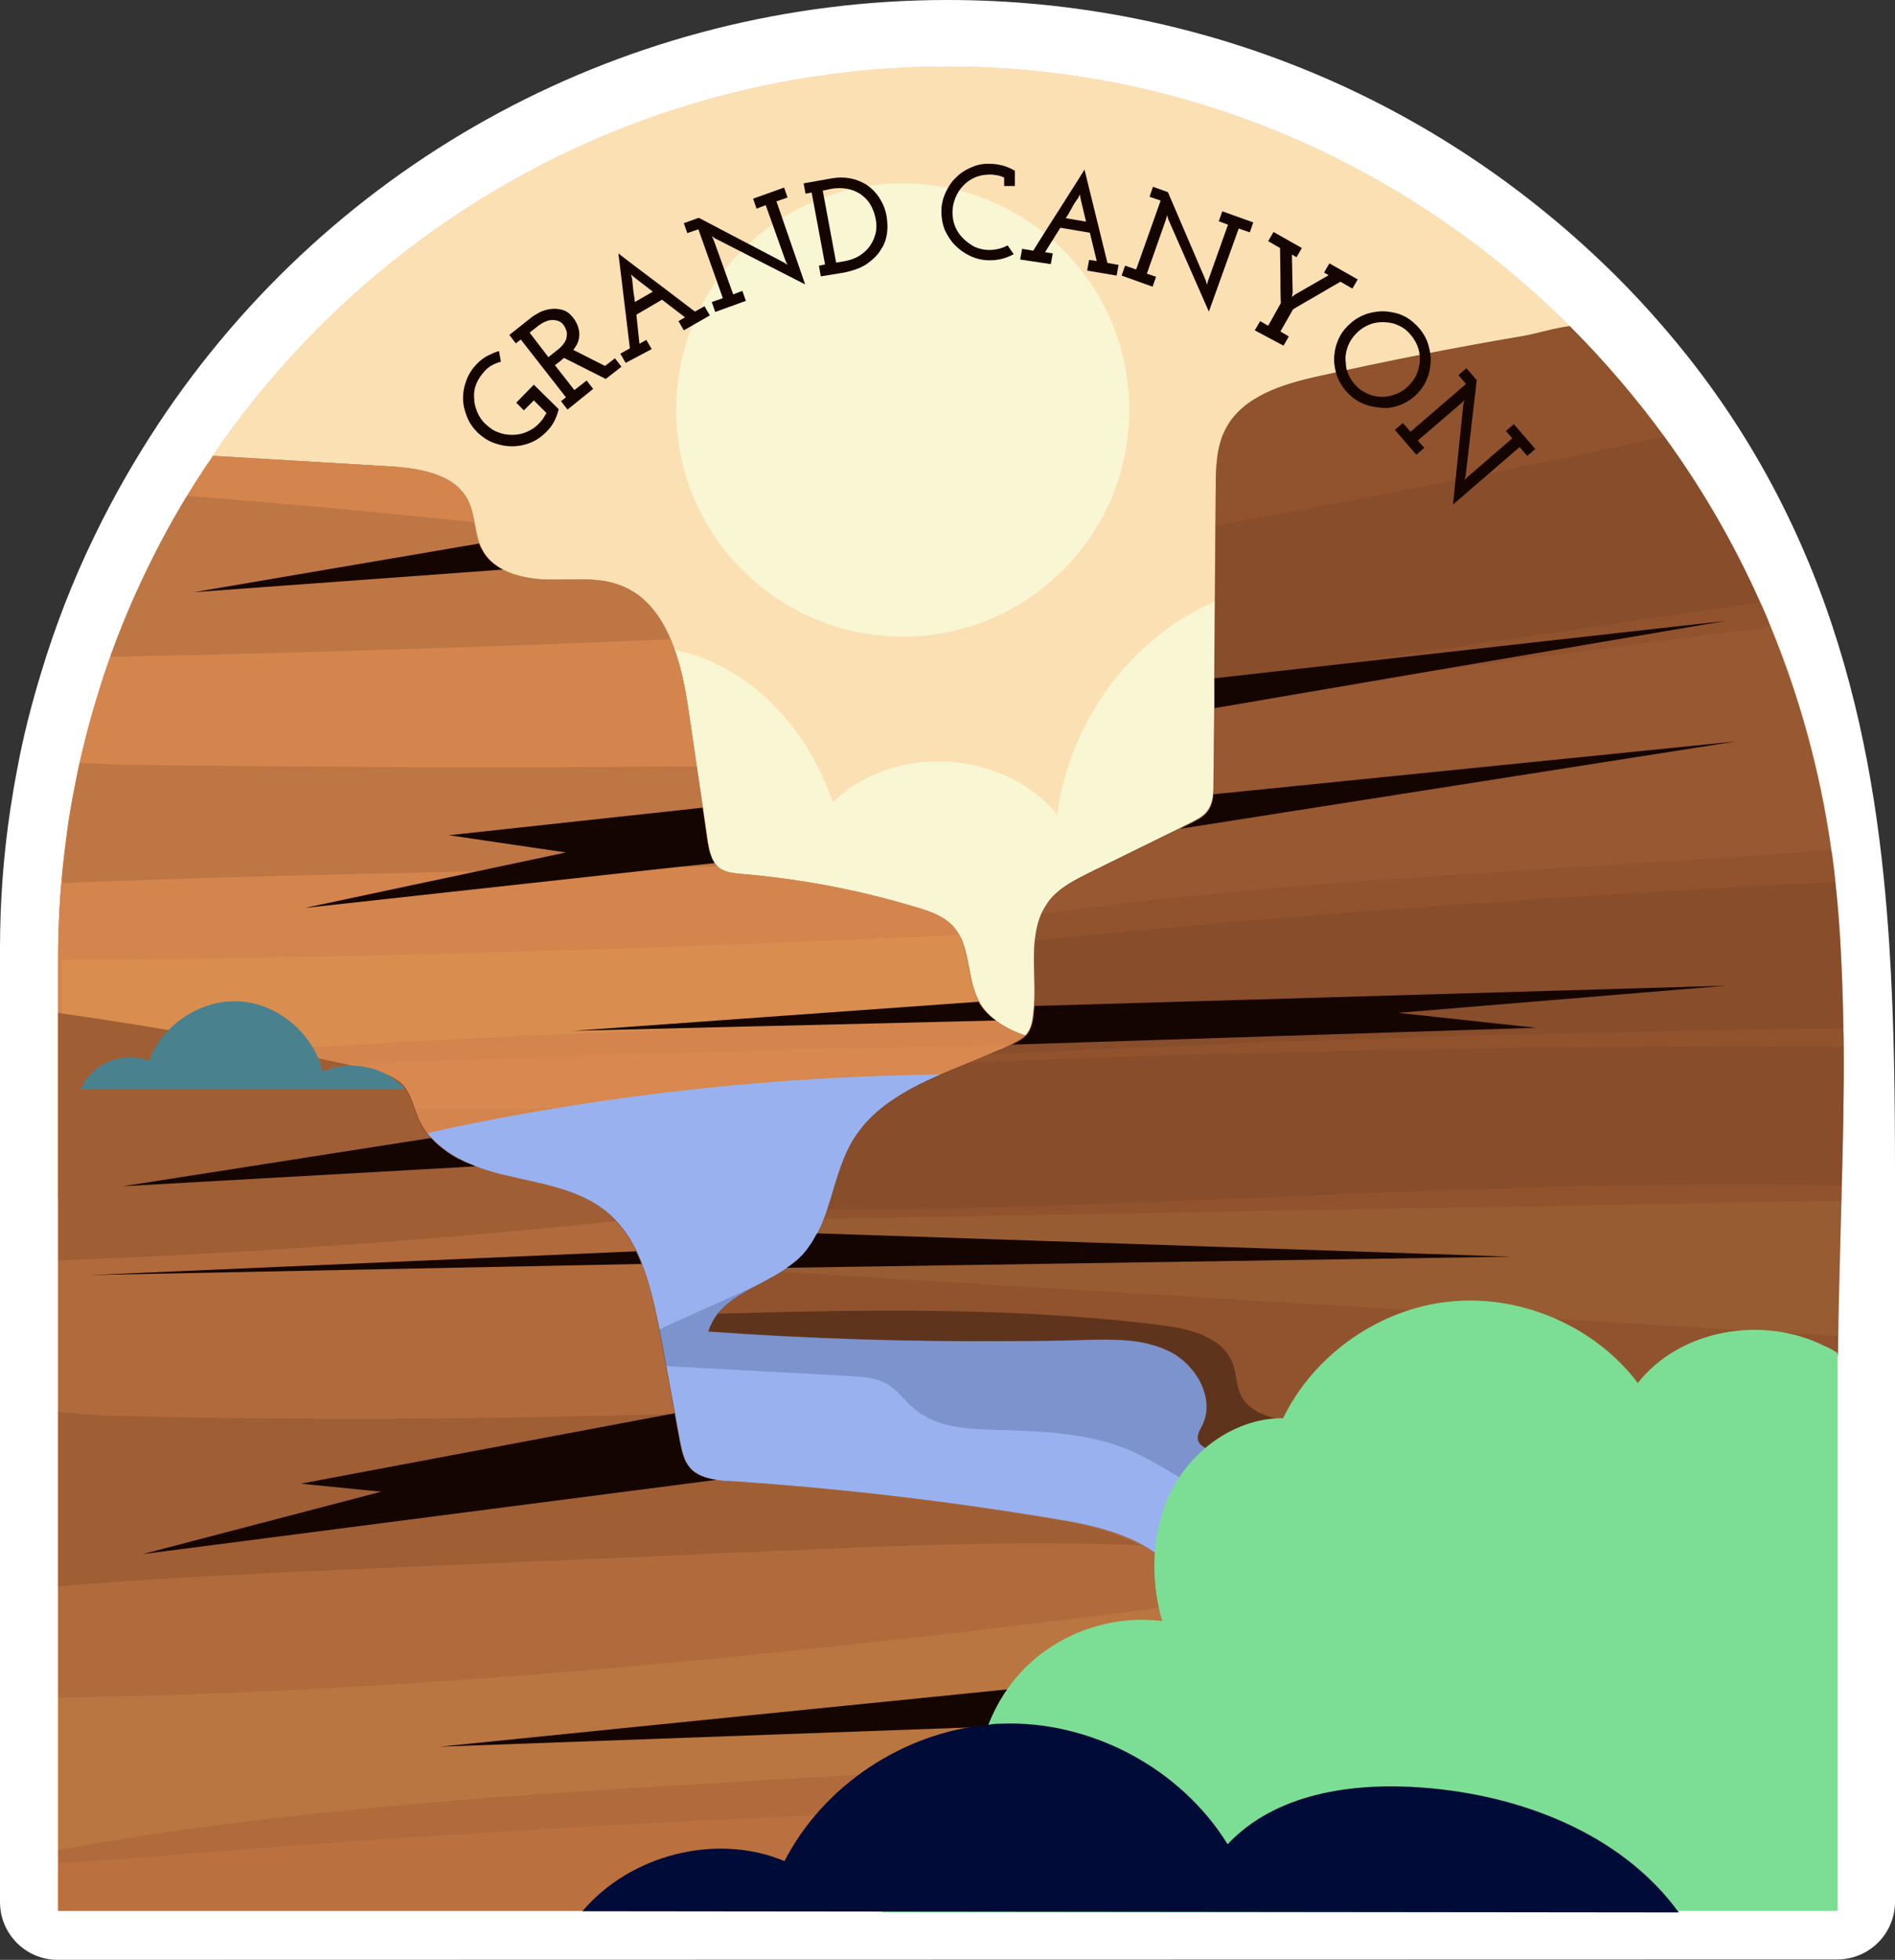 <?xml version="1.0" encoding="UTF-8"?>
<!DOCTYPE svg PUBLIC '-//W3C//DTD SVG 1.0//EN'
          'http://www.w3.org/TR/2001/REC-SVG-20010904/DTD/svg10.dtd'>
<svg height="512.0" preserveAspectRatio="xMidYMid meet" version="1.0" viewBox="8.4 0.0 495.2 512.0" width="495.2" xmlns="http://www.w3.org/2000/svg" xmlns:xlink="http://www.w3.org/1999/xlink" zoomAndPan="magnify"
><rect x="8.4" y="0.0" width="495.2" height="512.0" fill="#333333" stroke="none"/><g
  ><g id="change1_1"
    ><path d="M23.5,512c-8.4,0-15.1-6.8-15.1-15.1V247.7c0-12.1,0.9-24.3,2.7-36.3c0.5-3.3,1.1-6.9,1.9-11 c1.5-8.1,3.6-16.3,6.1-24.5c3.7-12.3,8.4-24.4,14.1-36.1c4.8-9.9,10.4-19.7,16.6-29.1C95.7,41.4,172.9,0,256,0 c66.1,0,128.3,25.8,175.1,72.5c3.9,3.9,7.9,8.2,11.6,12.5c46.8,53.8,56.3,114.7,59.4,161.7c1.3,20.2,1.5,40.4,1.5,59.2v190.9 c0,8.4-6.8,15.1-15.1,15.1L23.5,512L23.5,512z" fill="#fff"
    /></g
    ><g
    ><g
      ><g id="change2_2"
        ><path d="M488.6,353.5c0,2.3-35.2,116.6-35.2,118.8l-295.2,26.8H23.6V250c0-11.6,0.9-23,2.5-34.1 c0.5-3.5,1.1-6.9,1.8-10.4c1.5-7.8,3.4-15.5,5.7-23c3.5-11.7,8-23,13.2-33.8c4.6-9.5,9.8-18.6,15.6-27.3 c0.6-0.8,1.1-1.6,1.7-2.5c0.5-0.7,1-1.5,1.5-2.2c42-60,111.7-99.3,190.5-99.3c63.1,0,120.5,26,162.6,67.9 c36.5,36.3,61.4,84.6,68.5,138.4c1.1,8.6,1.9,17.4,2.3,26.2C491.4,284.1,488.9,319.6,488.6,353.5z" fill="#ffa560"
        /></g
        ><g id="change3_3" opacity=".73"
        ><path d="M488.6,353.5c0,2.3,0,4.6,0,6.9v138.8h-465V250c0-11.6,0.9-23,2.5-34.1c0.5-3.5,1.1-6.9,1.8-10.4 c1.5-7.8,3.4-15.5,5.7-23c3.5-11.7,8-23,13.2-33.8c4.6-9.5,9.8-18.6,15.6-27.3c0.6-0.8,1.1-1.6,1.7-2.5c0.5-0.7,1-1.5,1.5-2.2 c42-60,111.7-99.3,190.5-99.3c63.1,0,120.5,26,162.6,67.9c36.5,36.3,61.4,84.6,68.5,138.4c1.1,8.6,1.9,17.4,2.3,26.2 C491.4,284.1,488.9,319.6,488.6,353.5z" fill="#f9f6d3"
        /></g
        ><g id="change3_2"
        ><path d="M65.2,287.1h402.5c1.8,0,4.1-2.2,5.8-2.7c3.9-26.1,3.6-53.5-6.4-77.9c-10-24.4-30.8-45.4-56.7-50.5 c-14.6-2.9-32.5,1.1-38.5,14.7c-3.9-9.8-14.2-16.2-24.7-17.2c-10.5-1-21,2.6-30,8.2c-17.7,11.1-29.9,30.5-32.5,51.2 c-13.9-17.2-43-18.8-58.7-3.3c-5.7-17.2-18.7-32.6-35.9-38.4c-17.2-5.8-38.4-0.3-48.4,14.8c-11.3-13.9-28.6-22.7-46.4-23.7 c-17.9-1-36,5.8-48.8,18.4c3.3,20.4,5.1,39.8,4.2,60.5c-0.6,14.9-2.3,30.1,1.3,44.6" fill="#f9f6d3"
        /></g
      ></g
      ><g id="change3_1"
      ><circle cx="244.3" cy="107.1" fill="#f9f6d3" r="59.2"
      /></g
      ><g
      ><g
        ><g
          ><g
            ><g id="change4_1"
              ><path d="M377.7,292.2c-12.4,0.5-24.8,1.1-37.2,1.7c-4.5,0.2-9,0.4-13.4,0.6c-8.4,0.4-16.9,0.8-25.3,1.2 c-8.4,0.4-16.9,0.8-25.3,1.3c-41.3,2.1-82.6,4.4-123.8,7c-14.9,0.9-29.9,1.9-44.8,2.9h-0.4c-7.4,0.5-14.9,1-22.3,1.6 c-7.5,0.5-15,1.1-22.5,1.6c-7.5,0.5-15,1.1-22.4,1.7c-5.5,0.4-11.1,0.8-16.7,1.3v-63c0-7.6,0.4-15.1,1.1-22.4 c0.4-3.9,0.9-7.8,1.4-11.6c0.5-3.5,1.1-6.9,1.8-10.4c0.4-2.1,0.8-4.2,1.3-6.3c1.3-5.6,2.7-11.2,4.4-16.7 c1.1-3.7,2.3-7.4,3.6-11c2.8-7.8,6-15.4,9.6-22.8c3.2-6.6,6.7-13.1,10.5-19.3c1.6-2.7,3.3-5.3,5.1-8c0.6-0.8,1.1-1.6,1.7-2.5 c15.2,0.9,30.5,1.8,45.7,2.7c7.9,0.5,17.3,1.8,20.9,8.9c0.9,1.8,1.3,3.7,1.7,5.7s0.7,4,1.4,5.8c0.2,0.5,0.4,1,0.7,1.5 c1.2,2.3,3.2,4,5.5,5.2c3.4,1.7,7.5,2.4,11.3,2.5c6.5,0.2,13.2-0.8,19.2,1.5c6.4,2.4,10.5,7.8,13.2,14.2 c2.5,5.9,3.8,12.6,4.7,18.9c0.7,4.8,1.4,9.6,2.1,14.3c0.5,3.6,1.1,7.2,1.6,10.8c0.4,3,0.9,6,1.3,9c0.1,0.5,0.2,1,0.3,1.5 c0.1,0.5,0.2,1,0.4,1.5c0.1,0.2,0.1,0.4,0.2,0.6c0.2,0.5,0.3,0.9,0.6,1.3c0.1,0.2,0.2,0.3,0.3,0.5c0,0.1,0.1,0.1,0.1,0.1 c0,0,0,0.1,0.1,0.1c0.2,0.3,0.4,0.6,0.7,0.8c0,0.1,0.1,0.1,0.1,0.1c1.6,1.3,3.8,1.5,5.9,1.7c15.5,1.3,30.8,4.2,45.7,8.7 c3.5,1,7.2,2.3,9.7,5c0.7,0.8,1.2,1.6,1.7,2.4c2.7,5.1,2.2,11.9,5,17.1c0.1,0.1,0.2,0.3,0.2,0.4c0.6,1,1.3,2,2.1,2.8 c0.6,0.6,1.2,1.2,1.9,1.7h0c0.2,0.1,0.3,0.2,0.4,0.3h0c4.4,3.3,10.2,4.8,15.7,6h0.1c0.1,0,0.3,0,0.4,0.1 c26.6,5.6,53.2,11.1,79.8,16.7C369,290.3,373.4,291.3,377.7,292.2z" fill="#753e22"
              /></g
              ><g id="change2_1"
              ><path d="M377.7,292.2c-12.4,0.5-24.8,1.1-37.2,1.7c-4.5,0.2-9,0.4-13.4,0.6c-8.4,0.4-16.9,0.8-25.3,1.2 c-8.4,0.4-16.9,0.8-25.3,1.3c-41.3,2.1-82.6,4.4-123.8,7c-14.9,0.9-29.9,1.9-44.8,2.9h-0.4c-7.4,0.5-14.9,1-22.3,1.6 c-7.5,0.5-15,1.1-22.5,1.6c-7.5,0.6-15,1.1-22.4,1.7c-5.5,0.4-11.1,0.8-16.7,1.3v-63c0-7.6,0.4-15.1,1.1-22.4 c0.4-3.9,0.9-7.8,1.4-11.6c0.5-3.5,1.1-6.9,1.8-10.4c0.4-2.1,0.8-4.2,1.3-6.3c1.3-5.6,2.7-11.2,4.4-16.7 c1.1-3.7,2.3-7.4,3.6-11c2.8-7.8,6-15.4,9.6-22.8c3.2-6.6,6.7-13.1,10.5-19.3c1.6-2.7,3.3-5.3,5.1-8c0.6-0.8,1.1-1.6,1.7-2.5 c15.2,0.9,30.5,1.8,45.7,2.7c7.9,0.5,17.3,1.8,20.9,8.9c0.9,1.8,1.3,3.7,1.7,5.7s0.7,4,1.4,5.8c0.2,0.5,0.4,1,0.7,1.5 c1.2,2.3,3.2,4,5.5,5.2c3.4,1.7,7.5,2.4,11.3,2.5c6.5,0.2,13.2-0.8,19.2,1.5c6.4,2.4,10.5,7.8,13.2,14.2 c2.5,5.9,3.8,12.6,4.7,18.9c0.7,4.8,1.4,9.6,2.1,14.3c0.5,3.6,1.1,7.2,1.6,10.8c0.4,3,0.9,6,1.3,9c0.1,0.5,0.2,1,0.3,1.5 c0.1,0.5,0.2,1,0.4,1.5c0.1,0.2,0.1,0.4,0.2,0.6c0.2,0.5,0.3,0.9,0.6,1.3c0.1,0.2,0.2,0.3,0.3,0.5c0,0.1,0.1,0.1,0.1,0.1 c0,0,0,0.1,0.1,0.1c0.2,0.3,0.4,0.6,0.7,0.8c0,0.1,0.1,0.1,0.1,0.1c1.6,1.3,3.8,1.5,5.9,1.7c15.5,1.3,30.8,4.2,45.7,8.7 c3.5,1,7.2,2.3,9.7,5c0.7,0.8,1.2,1.6,1.7,2.4c2.7,5.1,2.2,11.9,5,17.1c0.1,0.1,0.2,0.3,0.2,0.4c0.6,1,1.3,2,2.1,2.8 c0.6,0.6,1.2,1.2,1.9,1.7h0c0.2,0.1,0.3,0.2,0.4,0.3h0c4.4,3.3,10.2,4.8,15.7,6h0.1c0.1,0,0.3,0,0.4,0.1 c26.6,5.6,53.2,11.1,79.8,16.7C369,290.3,373.4,291.3,377.7,292.2z" fill="#ffa560" opacity=".69"
              /></g
            ></g
            ><g id="change5_15"
            ><path d="M183.5,167c-48.7,2.1-97.5,3.6-146.4,4.6c2.8-7.8,6-15.4,9.6-22.8c3.2-6.6,6.7-13.1,10.5-19.3 c25.1,2,50.1,4.3,75,6.9c0.4,2,0.7,4,1.4,5.8c0.2,0.5,0.4,1,0.7,1.5c1.2,2.3,3.2,4,5.5,5.2c3.4,1.7,7.5,2.4,11.3,2.5 c6.5,0.2,13.2-0.8,19.2,1.5C176.8,155.2,180.8,160.6,183.5,167z" fill="#150500" opacity=".11"
            /></g
            ><g id="change5_16"
            ><path d="M195.8,226.3c-3.5,0.1-6.9,0.1-10.3,0.2c-11.8,0.2-23.6,0.5-35.3,0.7c-5.6,0.1-11.2,0.2-16.8,0.4 c-36.2,0.8-72.5,1.6-108.6,3.1v-3.1c0.4-3.9,0.9-7.8,1.4-11.6c0.5-3.5,1.1-6.9,1.8-10.4c0.4-2.1,0.8-4.2,1.3-6.3 c4.9,0.2,9.5,0.5,13.7,0.5c24,0.3,48.1,0.5,72.2,0.6c25.1,0.1,50.2,0,75.3-0.2c0.5,3.6,1.1,7.2,1.6,10.8c0.4,3,0.9,6,1.3,9 c0.1,0.5,0.2,1,0.3,1.5c0.1,0.5,0.2,1,0.4,1.5c0.1,0.2,0.1,0.4,0.2,0.6c0.2,0.5,0.3,0.9,0.6,1.3c0.1,0.2,0.2,0.3,0.3,0.5 c0,0.1,0.1,0.1,0.1,0.1c0,0,0,0.1,0.1,0.1C195.3,225.8,195.5,226.1,195.8,226.3z" fill="#150500" opacity=".11"
            /></g
            ><g id="change6_3"
            ><path d="M268.2,266.3c-20.4,0.6-40.8,1.2-61.2,1.9l-0.6,0c-61,2.1-121.8,4.9-181.8,10.2v-27.6 c4.7-0.1,9.6-0.1,14.3-0.1c73.5-0.7,146.8-3.1,219.9-6.4c2.7,5.1,2.2,11.9,5,17.1c0.1,0.1,0.2,0.3,0.2,0.4c0.6,1,1.3,2,2.1,2.8 C266.9,265.2,267.5,265.8,268.2,266.3z" fill="#ffdb6a" opacity=".11"
            /></g
            ><g id="change2_7"
            ><path d="M364.7,289.4h-340v-8.6c10-0.5,19.1-0.6,25.1-0.9c78.1-3.2,156.3-5.6,234.6-7.4h0.1c0.1,0,0.3,0,0.4,0.1 C311.5,278.3,338.1,283.8,364.7,289.4z" fill="#ffa560" opacity=".11"
            /></g
          ></g
          ><g id="change5_10"
          ><path d="M139.8,148.8l-80.7,5.9l74.5-12.7c0.2,0.5,0.4,1,0.7,1.5C135.5,145.9,137.5,147.6,139.8,148.8z" fill="#150500"
          /></g
          ><g id="change5_11"
          ><path d="M195,225.5l-9.6,1l-97.4,10.7l45.2-9.6l23.1-4.9l-30.6-4.5L192,211c0.4,3,0.9,6,1.3,9 c0.1,0.5,0.2,1,0.3,1.5c0.1,0.5,0.2,1,0.4,1.5c0.1,0.2,0.1,0.4,0.2,0.6c0.2,0.5,0.3,0.9,0.6,1.3c0.1,0.2,0.2,0.3,0.3,0.5 C195,225.4,195,225.5,195,225.5z" fill="#150500"
          /></g
          ><g id="change5_12"
          ><path d="M268.6,266.6l-61.6,1.5l-0.6,0l-48.2,1.2l105.9-7.6c0.6,1,1.3,2,2.1,2.8c0.6,0.6,1.2,1.2,1.9,1.7h0 C268.4,266.4,268.5,266.5,268.6,266.6z" fill="#150500"
          /></g
        ></g
        ><g id="change7_1"
        ><path d="M329.3,481.7l-272.8-7.7L37.2,349.3c11-16.8,9.8-30.7,23.6-45.4l33.9,0.1c12-5.1,24.8-8,37.6-10.6 c44.2-8.8,89.4-13.1,134.5-12.7c41,50.8,87.6,100.6,141.5,137.8L329.3,481.7z" fill="#99b2ef"
        /></g
        ><g id="change8_1"
        ><path d="M220.6,329.3c-12.6,5.7-25.2,11.3-37.8,17c-2.9,1.3-6.4,3.6-5.7,6.8c0.7,3,4.5,3.8,7.5,3.9 c15.4,0.8,30.8,1.7,46.2,2.5c3.2,0.2,6.5,0.4,9.3,2c2.9,1.6,4.8,4.6,7.4,6.7c5.5,4.6,13.1,5.1,20.2,5.3c11.9,0.4,24,0.6,35,5 c6.5,2.6,12.3,6.7,18.4,10c22.1,11.9,48.2,14.3,73.3,13.4c18.3-0.6,37.7-3.3,51.6-15.1c17-14.4,21-42.1,8.2-60.4 c-7.8-11.2-20.6-18.2-33.8-21.5c-13.2-3.4-27-3.4-40.7-3.1c-22,0.5-44,1.8-65.9,4c-26.5,2.7-53.5,6.8-77.2,18.9" fill="#000b38" opacity=".18"
        /></g
        ><g
        ><g
          ><g id="change4_2"
            ><path d="M463.6,480.9l-303,18.3h-137V264.7c27.1,3.8,54.1,8.7,80.8,14.6c3.4,0.8,7.1,1.7,9.5,4.4 c2,2.4,2.6,5.7,3.9,8.6c0.8,1.8,1.9,3.5,3.3,4.9c0,0,0,0.1,0.1,0.1c2.1,2.3,4.8,4.2,7.6,5.6c3.6,1.9,7.7,3.2,11.6,4.1 c9.1,2.2,18.8,3.5,26.1,9.2c4.5,3.6,7.7,8.6,9.7,14c2.3,5.9,3.6,12.3,4.8,18.4c1.3,6.9,2.5,13.7,3.8,20.6c0,0,0,0,0,0.1 c0.4,2.4,0.9,4.8,1.3,7.1c0.5,2.5,1,5.1,2.6,7c1.7,2,4.3,2.8,7,3.2c1.1,0.2,2.3,0.3,3.4,0.3c28.9,1.9,57.6,5.3,86.1,10.1 c13.5,2.2,30.5,6.7,34,21.9c1.3,4.8,1.6,10.1,2.6,14.9c0.8,3.9,2.3,7.9,5.3,10.6c3.2,2.8,7.5,3.6,11.6,4 c12.7,1.2,25.5,0.1,38.1,1.8c6,0.8,11.9,2.4,17.3,4.9c18.2,6.7,15.4,25.8,32.3,24.8C447.1,480.6,442.9,480.5,463.6,480.9z" fill="#753e22"
            /></g
            ><g id="change2_4"
            ><path d="M472.5,481.1l-312,18.1h-137V264.7c27.1,3.8,54.1,8.7,80.8,14.6c3.4,0.8,7.1,1.7,9.5,4.4 c2,2.4,2.6,5.7,3.9,8.6c0.8,1.8,1.9,3.5,3.3,4.9c0,0,0,0.1,0.1,0.1c2.1,2.3,4.8,4.2,7.6,5.6c3.6,1.9,7.7,3.2,11.6,4.1 c9.1,2.2,18.8,3.5,26.1,9.2c9.7,7.8,12.3,20.8,14.5,32.4c1.3,6.9,2.5,13.7,3.8,20.6c0,0,0,0,0,0.1c0.4,2.4,0.9,4.8,1.3,7.1 c0.5,2.5,1,5.1,2.6,7c1.7,2,4.3,2.8,7,3.2c1.1,0.2,2.3,0.3,3.4,0.3c28.9,1.9,57.6,5.3,86.1,10.1c13.5,2.2,30.5,6.7,34,21.9 c1.3,4.8,1.6,10.1,2.6,14.9c0.8,3.9,2.3,7.9,5.3,10.6c0.5,0.4,0.9,0.8,1.4,1.1c3,2,6.7,2.5,10.2,2.9 c12.7,1.2,25.5,0.1,38.1,1.8c6,0.8,11.9,2.4,17.3,4.9c9.9,3.8,15.2,12.7,20.8,21c0.6,0.7,1.3,1.2,2,1.7 c0.3,0.2,0.6,0.4,0.9,0.6c2.6,1.4,5.6,1.5,8.6,1.5C447.1,480.6,451.8,480.7,472.5,481.1z" fill="#ffa560" opacity=".43"
            /></g
            ><g id="change5_13"
            ><path d="M169.4,319c-48.5,5.1-97.1,8.4-145.8,10.3v-64.7c27.1,3.8,54.1,8.7,80.8,14.6c3.4,0.8,7.1,1.7,9.5,4.4 c2,2.4,2.6,5.7,3.9,8.6c0.2,0.5,0.5,1.1,0.8,1.5c0.3,0.5,0.5,0.9,0.8,1.4c0.3,0.4,0.5,0.7,0.8,1.1c0.2,0.3,0.5,0.7,0.8,1 c0,0,0,0.1,0.1,0.1c0,0,0,0.1,0.1,0.1c0.3,0.3,0.6,0.6,0.9,0.9c0.3,0.3,0.6,0.6,1,0.9c0.4,0.3,0.7,0.6,1.1,0.9 c0.4,0.3,0.8,0.6,1.2,0.9c0.2,0.1,0.4,0.3,0.6,0.4c0.4,0.3,0.8,0.5,1.1,0.7c0.5,0.3,1,0.6,1.5,0.8c0,0,0.1,0,0.1,0 c0.4,0.2,0.9,0.5,1.3,0.7c0.9,0.4,1.8,0.8,2.8,1.2h0c2.4,1,5,1.7,7.5,2.3c9.1,2.2,18.8,3.5,26.1,9.2c0.6,0.5,1.1,0.9,1.6,1.4 C168.4,318,168.9,318.5,169.4,319z" fill="#150500" opacity=".11"
            /></g
            ><g id="change5_14"
            ><path d="M306.8,403.7c-32.1-1.3-64.2,0.1-96.4,1.5c-33.1,1.4-66.1,2.9-99.2,4.3c-29.2,1.3-58.5,2.5-87.7,4.9v-45.6 c4.5,0.4,8.9,0.9,12.7,1c16.8,0.5,33.6,0.7,50.4,0.8c32.5,0.2,64.9-0.3,97.4-1.2h0.5c0.4,2.4,0.9,4.8,1.3,7.1 c0.5,2.5,1,5.1,2.6,7c1.7,2,4.3,2.8,7,3.2c1.1,0.2,2.3,0.3,3.4,0.3c28.9,1.9,57.6,5.3,86.1,10.1c0.9,0.2,1.8,0.3,2.8,0.5 c0.9,0.2,1.9,0.4,2.8,0.6c1.1,0.2,2.1,0.5,3.1,0.7c0.8,0.2,1.7,0.4,2.5,0.7c0.9,0.3,1.8,0.6,2.7,0.9s1.8,0.6,2.7,1 s1.8,0.7,2.6,1.1c0.6,0.3,1.2,0.6,1.8,0.9C306.4,403.5,306.6,403.6,306.8,403.7z" fill="#150500" opacity=".11"
            /></g
            ><g id="change6_2"
            ><path d="M398.2,457.5c-20.5-0.7-41.1-0.1-61.6,0.8c-43.1,1.8-86.2,4.3-129.3,6.8c-61.5,3.6-123.3,7.2-183.8,18.2 v-39.8c3.3,0,6.7-0.1,10-0.2c95.5-1.9,190.6-12,285.4-24.2c1.3,4.8,1.6,10.1,2.6,14.9c0.1,0.6,0.3,1.2,0.4,1.8 c0,0.2,0.1,0.4,0.2,0.5v0c0.4,1.5,1,3,1.7,4.3c0.2,0.4,0.4,0.7,0.6,1.1c0.2,0.4,0.5,0.7,0.7,1c0.2,0.3,0.5,0.6,0.8,0.9 c0.3,0.3,0.6,0.6,0.9,0.9c0,0,0,0,0,0c0.2,0.1,0.3,0.3,0.5,0.4c0.3,0.3,0.6,0.5,1,0.7c3,2,6.7,2.5,10.2,2.9 c12.7,1.2,25.5,0.1,38.1,1.8c1.9,0.3,3.7,0.6,5.6,1c1.9,0.4,3.7,0.9,5.5,1.5c0.9,0.3,1.8,0.6,2.7,0.9c0.7,0.3,1.4,0.6,2,0.9 c0.5,0.2,0.9,0.4,1.4,0.6c0,0,0,0,0,0c0.7,0.3,1.4,0.7,2.1,1C396.9,456.7,397.5,457.1,398.2,457.5z" fill="#ffdb6a" opacity=".11"
            /></g
            ><g id="change2_5"
            ><path d="M443,488.6l-282.4,10.6h-137v-12.4c7-0.6,13.4-0.9,17.6-1.2c110.1-9.3,220.5-14.3,330.9-14.8 c12.9-0.1,25.8-0.1,38.7-0.6c0.9,1.4,1.7,2.9,2.6,4.2c0.3,0.5,0.6,0.9,1,1.3c0.2,0.2,0.4,0.4,0.6,0.6c0.6,0.7,1.3,1.2,2,1.7 c0.3,0.2,0.6,0.4,0.9,0.6c2.6,1.4,5.6,1.5,8.6,1.5L443,488.6z" fill="#ffa560" opacity=".11"
            /></g
          ></g
          ><g id="change5_3"
          ><path d="M132.7,304.7l-92.2,5.2l80.5-12.6c0,0,0,0.1,0.1,0.1c0.3,0.3,0.6,0.6,0.9,0.9c0.3,0.3,0.6,0.6,1,0.9 c0.4,0.3,0.7,0.6,1.1,0.9c0.4,0.3,0.8,0.6,1.2,0.9c0.2,0.1,0.4,0.3,0.6,0.4c0.4,0.3,0.8,0.5,1.1,0.7c0.5,0.3,1,0.6,1.5,0.8 c0,0,0.1,0,0.1,0c0.4,0.2,0.9,0.5,1.3,0.7C130.8,303.9,131.8,304.3,132.7,304.7z" fill="#150500"
          /></g
          ><g id="change5_4"
          ><path d="M45.7,406l62.3-16.3l-21-2.1l97.2-18.3l0.5-0.1c0,0,0,0,0,0.1c0.4,2.4,0.9,4.8,1.3,7.1c0.5,2.5,1,5.1,2.6,7 c1.7,2,4.3,2.8,7,3.2L45.7,406z" fill="#150500"
          /></g
          ><g id="change5_5"
          ><path d="M338.6,448.5l-215.2,7.8c0,0,156-15.8,198.8-20c0.4,1.5,1,3,1.7,4.3c0.2,0.4,0.4,0.7,0.6,1.1 c0.2,0.4,0.5,0.7,0.7,1c0.2,0.3,0.5,0.6,0.8,0.9c0.3,0.3,0.6,0.6,0.9,0.9c0,0,0,0,0,0c0.2,0.1,0.3,0.3,0.5,0.4 c0.3,0.3,0.6,0.5,1,0.7C331.4,447.6,335.1,448.2,338.6,448.5z" fill="#150500"
          /></g
          ><g id="change5_6"
          ><path d="M176,330.2L32,333.1l142.6-6.2c0.1,0.1,0.1,0.2,0.2,0.4C175.2,328.2,175.7,329.2,176,330.2z" fill="#150500"
          /></g
        ></g
        ><g
        ><g
          ><g
            ><g id="change4_3"
              ><path d="M490.2,273.4c0.1,12.1-0.2,24.2-0.5,36.3c0,1.3-0.1,2.7-0.1,4c-0.3,11.9-0.8,28.2-0.9,39.8 c-0.1,3.8-6.3,4.6-6.3,8.3l-6.8,29c-32.7-1-52.3-2-85-3.3c-22.1-0.8-44.5-1.7-65.5-8.6c-1.5-0.5-3.1-1.2-3.6-2.6 c-0.1-0.3-0.1-0.6-0.1-0.8v0c0-1.2,0.8-2.3,1.3-3.4c3.2-7-1.7-15.5-8.5-19s-14.9-3.3-22.5-3.1c-6.2,0.2-12.3,0.3-18.5,0.3H273 c-26.5,0.2-53-0.6-79.5-2.5c0.6-1.8,1.4-3.3,2.5-4.7c3.9-4.8,10.8-7.3,16.6-10.9c0.5-0.3,1-0.7,1.5-1c0.3-0.2,0.7-0.5,1-0.7 c0.3-0.2,0.6-0.5,0.9-0.7c0.7-0.5,1.3-1.1,1.9-1.7c0.8-0.8,1.5-1.7,2.1-2.6c0.4-0.6,0.8-1.1,1.1-1.7c0.3-0.5,0.6-1.1,0.9-1.6 c0.3-0.6,0.6-1.3,0.9-1.9c0.3-0.7,0.6-1.3,0.8-2c0.3-0.7,0.6-1.5,0.8-2.2c2-6,3.4-12.4,6.5-17.8c6.4-10.9,18.6-15.8,30.6-20.7 c1.7-0.7,3.4-1.4,5-2.1c1-0.4,2-0.9,3.1-1.3s2-0.9,3-1.4h0c0,0,0.1,0,0.2-0.1c1.4-0.7,2.8-1.4,3.8-2.6c1-1.3,1.4-2.9,1.6-4.5 c0.1-0.9,0.2-1.9,0.3-2.9c0.4-5.6-0.4-11.6,0.2-17.1c0.3-2.5,0.8-4.9,1.8-7.1c0.5-1,1.1-2,1.8-3c2.7-3.6,7-5.7,11-7.7 c7.8-3.8,15.6-7.7,23.4-11.5c0.9-0.5,1.8-0.9,2.6-1.3c1.7-0.9,3.5-1.7,4.6-3.3c0.9-1.3,1.3-2.8,1.4-4.4 c0.1-0.9,0.1-1.7,0.1-2.5c0.1-6.7,0.1-13.3,0.2-20c0-0.7,0-1.4,0-2.1c0-1.5,0-3.1,0-4.6v-1.1c0.1-13.3,0.2-26.7,0.3-40 c0-3.2,0.1-6.3,0.1-9.5c0-5.2,0.1-10.6,2.5-15.3c4.4-8.7,15.1-11.9,24.7-14c17.6-3.9,35.2-7.4,53-10.4 c3.6-0.6,8.1-2.1,12.3-2.6c8.9,8.9,17.1,18.5,24.6,28.7c9.8,13.4,18.2,27.9,25.1,43.3c1,2.1,1.9,4.2,2.7,6.3 c7.6,18.4,13,37.9,15.9,58.2c0.1,0.6,0.2,1.2,0.3,1.8c0.3,2.2,0.6,4.5,0.8,6.8c0.7,6.4,1.2,12.9,1.5,19.4 c0.3,6.2,0.5,12.5,0.6,18.8C490.2,270.3,490.2,271.9,490.2,273.4z" fill="#753e22"
              /></g
              ><g id="change2_6"
              ><path d="M490.2,273.4c0.1,12.1-0.2,24.2-0.5,36.3c0,1.3-0.1,2.7-0.1,4c-0.3,11.9-0.8,28.2-0.9,39.8 c0,0-14.5,4.1-14.5,7.9l-5.2,29.5c-32.7-1-45.7-2-78.4-3.3c-22.1-0.8-44.5-1.7-65.5-8.6c-1.5-0.5-3.1-1.2-3.6-2.6 c-0.1-0.3-0.1-0.6-0.1-0.8v0c0-1.2,0.8-2.3,1.3-3.4c3.2-7-1.7-15.5-8.5-19s-14.9-3.3-22.5-3.1c-6.2,0.2-12.3,0.3-18.5,0.3H273 c-26.5,0.2-53-0.6-79.5-2.5c0.6-1.8,1.4-3.3,2.5-4.7c3.9-4.8,10.8-7.3,16.6-10.9c0.5-0.3,1-0.7,1.5-1c0.3-0.2,0.7-0.5,1-0.7 c0.3-0.2,0.6-0.5,0.9-0.7c0.7-0.5,1.3-1.1,1.9-1.7c0.8-0.8,1.5-1.7,2.1-2.6c0.4-0.6,0.8-1.1,1.1-1.7c0.3-0.5,0.6-1.1,0.9-1.6 c0.3-0.6,0.6-1.3,0.9-1.9c0.3-0.7,0.6-1.3,0.8-2c0.3-0.7,0.6-1.5,0.8-2.2c2-6,3.4-12.4,6.5-17.8c6.4-10.9,18.6-15.8,30.6-20.7 c1.7-0.7,3.4-1.4,5-2.1c1-0.4,2-0.9,3.1-1.3s2-0.9,3-1.4h0c0,0,0.1,0,0.2-0.1c1.4-0.7,2.8-1.4,3.8-2.6c1-1.3,1.4-2.9,1.6-4.5 c0.1-0.9,0.2-1.9,0.3-2.9c0.4-5.6-0.4-11.6,0.2-17.1c0.3-2.5,0.8-4.9,1.8-7.1c0.5-1,1.1-2,1.8-3c2.7-3.6,7-5.7,11-7.7 c7.8-3.8,15.6-7.7,23.4-11.5c0.9-0.5,1.8-0.9,2.6-1.3c1.7-0.9,3.5-1.7,4.6-3.3c0.9-1.3,1.3-2.8,1.4-4.4 c0.1-0.9,0.1-1.7,0.1-2.5c0.1-6.7,0.1-13.3,0.2-20c0-0.7,0-1.4,0-2.1c0-1.5,0-3.1,0-4.6v-1.1c0.1-13.3,0.2-26.7,0.3-40 c0-3.2,0.1-6.3,0.1-9.5c0-5.2,0.1-10.6,2.5-15.3c4.4-8.7,15.1-11.9,24.7-14c17.6-3.9,35.2-7.4,53-10.4 c3.6-0.6,8.1-2.1,12.3-2.6c8.9,8.9,17.1,18.5,24.6,28.7c9.8,13.4,18.2,27.9,25.1,43.3c1,2.1,1.9,4.2,2.7,6.3 c7.6,18.4,13,37.9,15.9,58.2c0.1,0.6,0.2,1.2,0.3,1.8c0.3,2.2,0.6,4.5,0.8,6.8c0.7,6.4,1.2,12.9,1.5,19.4 c0.3,6.2,0.5,12.5,0.6,18.8C490.2,270.3,490.2,271.9,490.2,273.4z" fill="#ffa560" opacity=".2"
              /></g
              ><g opacity=".07"
              ><g id="change5_7"
                ><path d="M468.4,157.4c-36.6,5.4-73.2,10.7-109.8,16.1c-10.9,1.6-21.9,3.2-32.8,4.8v-1.1 c0.1-13.3,0.2-26.7,0.3-40c39.2-6.9,78.2-14.7,117.1-23.1C453.1,127.5,461.5,142,468.4,157.4z" fill="#150500"
                /></g
                ><g id="change2_3"
                ><path d="M487,222c-68.8,5.4-138,7.2-206.3,16.7c0.5-1,1.1-2,1.8-3c2.7-3.6,7-5.7,11-7.7 c7.8-3.8,15.6-7.7,23.4-11.5c0.9-0.5,1.8-0.9,2.6-1.3c1.7-0.9,3.5-1.7,4.6-3.3c0.9-1.3,1.3-2.8,1.4-4.4 c0.1-0.9,0.1-1.7,0.1-2.5c0.1-6.7,0.1-13.3,0.2-20c0-0.7,0-1.4,0-2.1c11.4-1.7,22.8-3.2,34.2-4.6c7.3-0.9,14.6-1.9,21.9-2.9 c10.9-1.4,21.9-2.9,32.9-4.3c16.4-2.1,32.8-4.2,49.2-6.4c2.3-0.3,4.7-0.7,7.1-1.1C478.7,182.1,484.1,201.6,487,222z" fill="#ffa560"
                /></g
                ><g id="change5_8"
                ><path d="M490.2,268.7c-74.5,0.9-149,3.1-223.4,6.8c1-0.4,2-0.9,3.1-1.3c1-0.4,2-0.9,3-1.4h0c0,0,0.1,0,0.2-0.1 c1.4-0.7,2.8-1.4,3.8-2.6c1-1.3,1.4-2.9,1.6-4.5c0.1-0.9,0.2-1.9,0.3-2.9c0.4-5.6-0.4-11.6,0.2-17.1 c13.1-1.3,26.3-2.5,39.4-3.7c48-4.2,96.1-7.6,144.2-10.2c8.5-0.5,17-0.9,25.5-1.3c0.7,6.4,1.2,12.9,1.5,19.4 C489.9,256.2,490.1,262.4,490.2,268.7z" fill="#150500"
                /></g
                ><g id="change5_9"
                ><path d="M490.2,273.4c0.1,12.1-0.2,24.2-0.5,36.3c-88.3-1.9-176.7,6.1-265.1,6.4c2-6,3.4-12.4,6.5-17.8 c6.4-10.9,18.6-15.8,30.6-20.7c14.9-0.6,29.8-1.2,44.7-1.7c53.4-1.7,106.9-2.6,160.4-2.6 C474.6,273.4,482.4,273.4,490.2,273.4z" fill="#150500"
                /></g
                ><g id="change6_1"
                ><path d="M489.6,313.7c-0.3,11.9-0.7,23.6-0.9,35.3l-276.1-16.7c0.5-0.3,1-0.7,1.5-1c0.3-0.2,0.7-0.5,1-0.7 c0.3-0.2,0.6-0.5,0.9-0.7c0.7-0.5,1.3-1.1,1.9-1.7c0.8-0.8,1.5-1.7,2.1-2.6c0.4-0.6,0.8-1.1,1.1-1.7c0.3-0.5,0.6-1.1,0.9-1.6 c0.3-0.6,0.6-1.3,0.9-1.9c0.3-0.7,0.6-1.3,0.8-2L489.6,313.7z" fill="#ffdb6a"
                /></g
              ></g
            ></g
            ><g id="change5_17"
            ><path d="M459.4,162.2l-77.5,13.2l-56.1,9.6c0-0.7,0-1.4,0-2.1c0-1.5,0-3.1,0-4.6v-1.1l32.8-3.7L459.4,162.2z" fill="#150500"
            /></g
            ><g id="change5_18"
            ><path d="M462,193.7l-145.1,22.8c0.9-0.5,1.8-0.9,2.6-1.3c1.7-0.9,3.5-1.7,4.6-3.3c0.9-1.3,1.3-2.8,1.4-4.4 L462,193.7z" fill="#150500"
            /></g
            ><g id="change5_19"
            ><path d="M373.7,264.6l36.1,3.9l-136.9,4.4c0,0,0.1,0,0.2-0.1c1.4-0.7,2.8-1.4,3.8-2.6c1-1.3,1.4-2.9,1.6-4.5 c0.1-0.9,0.2-1.9,0.3-2.9l180.7-5.3L373.7,264.6z" fill="#150500"
            /></g
            ><g id="change5_20"
            ><path d="M403.3,328.3l-189.3,2.9c0.3-0.2,0.7-0.5,1-0.7c0.3-0.2,0.6-0.5,0.9-0.7c0.7-0.5,1.3-1.1,1.9-1.7 c0.8-0.8,1.5-1.7,2.1-2.6c0.4-0.6,0.8-1.1,1.1-1.7c0.3-0.5,0.6-1.1,0.9-1.6L403.3,328.3z" fill="#150500"
            /></g
          ></g
          ><g id="change5_1"
          ><path d="M488.6,390.8L488.6,390.8c-32.7-0.9-65.4-2-98-3.2c-22.1-0.8-44.5-1.7-65.5-8.6c-1.5-0.5-3.1-1.2-3.6-2.6 c-0.1-0.3-0.1-0.6-0.1-0.8v0c0-1.2,0.8-2.3,1.3-3.4c3.2-7-1.7-15.5-8.5-19s-14.9-3.3-22.5-3.1c-6.2,0.2-12.3,0.3-18.5,0.3H273 c-26.5,0.2-53-0.6-79.5-2.5c0.6-1.8,1.4-3.3,2.5-4.7c38.7-1.1,77.5-1.8,115.9,3c7.4,0.9,16.2,3.1,18.7,10.2 c0.9,2.4,0.8,5.1,1.8,7.5c2.5,5.9,10,7.2,16.4,7.7c39,3,78.4,3.3,116.6,11.4C473.3,384.7,481.4,386.8,488.6,390.8z" fill="#150500" opacity=".4"
          /></g
        ></g
        ><g
        ><g id="change9_1"
          ><path d="M488.6,353.5c0,2.3,0,4.6,0,6.9v138.8h-41.7c0.1,0.1,0.2,0.2,0.3,0.4H238.9c0-0.1,0-0.2,0.1-0.4 c1.5-12.9,12.3-24.2,25.2-26.3c-1.2-7.5-0.3-15.4,2.5-22.4c2.1-5.3,5.1-10.2,9.1-14.3c9.3-9.6,23.1-14.4,36.3-12.7 c-3.3-11.5-2.8-24.3,2.8-34.8c5.6-10.5,16.9-18.3,28.8-18.2c8.1-16.7,25.3-28.7,43.8-30.5c18.5-1.8,37.7,6.5,48.9,21.3 c11-14,32.5-17.7,48.5-9.8C486.2,352,487.4,352.7,488.6,353.5z" fill="#7cde94"
          /></g
          ><g id="change8_2"
          ><path d="M447.1,499.6c-0.1-0.1-0.2-0.3-0.3-0.4c-15-20.3-41.2-30.3-66.6-32.2c-18.2-1.4-38.4,1.4-51,14.8 c-12.3-19.9-35.8-32.4-59.2-31.5c-1.2,0-2.3,0.1-3.4,0.3c-22.1,2-43,15.8-53.2,35.6c-17.9-7.5-40.4-1.6-52.8,13.1L447.1,499.6z" fill="#000b38"
          /></g
        ></g
        ><g id="change10_1"
        ><path d="M114.2,284.5H29.5c2.7-6.6,11.2-10.2,17.8-7.3c3.5-9.5,13.6-16.2,23.7-15.6c10.1,0.6,19.4,8.5,21.7,18.4 c5.5-2.5,12.3-2,17.5,1.1C111.6,282,113,283.2,114.2,284.5z" fill="#4a818f"
        /></g
      ></g
      ><g fill="#150500" id="change5_2"
      ><path d="M153.2,110.1c-0.5,1-1.2,1.9-2.1,2.8c-1.2,1.2-2.6,2.2-4.2,2.8c-1.5,0.6-3.1,0.9-4.7,0.9 c-1.6,0-3.2-0.3-4.8-0.9c-1.6-0.6-2.9-1.5-4.2-2.7c-1.2-1.2-2.2-2.6-2.8-4.2c-0.6-1.5-1-3.1-1-4.8c0-1.6,0.3-3.2,0.9-4.7 c0.6-1.6,1.5-3,2.7-4.2c0.8-0.9,1.8-1.6,2.7-2.1c1-0.5,2-1,3.1-1.3l0.5,2.8c-0.8,0.2-1.6,0.5-2.3,0.9c-0.7,0.4-1.4,0.9-2,1.6 c-0.9,1-1.6,2-2.1,3.2c-0.5,1.2-0.7,2.4-0.6,3.7c0,1.3,0.3,2.5,0.8,3.7c0.5,1.2,1.2,2.3,2.2,3.2c1,0.9,2,1.7,3.2,2.1 c1.2,0.5,2.4,0.7,3.7,0.7c1.3,0,2.5-0.2,3.7-0.7c1.2-0.5,2.3-1.2,3.2-2.1c0.4-0.4,0.8-0.9,1.2-1.4c0.3-0.5,0.6-1,0.9-1.5 l-3.3-3.3l-2.6,2.6l-2-2l4.6-4.7l6.5,6.4C154.1,108.1,153.7,109.2,153.2,110.1z"
        /><path d="M156.7,107l-1.7-2.2l1.3-1l-11.8-15.1l-1.3,1l-1.7-2.2l5.8-4.6c0.6-0.5,1.4-0.9,2.3-1.4 c0.9-0.4,1.9-0.7,2.9-0.8c1-0.1,2,0,3,0.3c1,0.3,1.8,0.9,2.6,1.9c1.1,1.4,1.6,2.8,1.7,4.3c0,1.5-0.5,2.9-1.6,4.2l8.3,4.2l2.6-2 l1.7,2.2l-4.1,3.2l-10.9-5.5c-0.3,0.2-0.5,0.4-0.6,0.5c-0.1,0.1-0.3,0.3-0.6,0.5l-1.2,0.9l5.1,6.5l3.2-2.5l1.7,2.2L156.7,107z M151.7,93.3l2.4-1.9c0.8-0.6,1.4-1.3,1.8-1.9c0.4-0.6,0.6-1.2,0.6-1.8c0.1-0.6,0-1.1-0.2-1.6c-0.2-0.5-0.4-0.9-0.7-1.3 c-0.3-0.4-0.7-0.7-1.2-0.9c-0.5-0.2-1-0.3-1.6-0.3c-0.6,0-1.2,0.1-1.8,0.4c-0.6,0.2-1.2,0.6-1.8,1l-2.4,1.9L151.7,93.3z"
        /><path d="M171.9,94.8l-1.4-2.4L173,91c-0.5-4.2-1-8.3-1.5-12.4c-0.5-4.1-1-8.3-1.5-12.4c3.3,2.6,6.7,5.1,10,7.6 c3.3,2.5,6.6,5,10,7.6l2.5-1.4l1.4,2.4l-6.8,3.9l-1.4-2.4l1.7-1c-1-0.8-2-1.5-3-2.3c-1-0.8-2-1.5-3-2.3l-6.7,3.9 c0.2,1.7,0.3,2.9,0.4,3.8c0.1,0.8,0.2,2.1,0.4,3.8l1.8-1l1.4,2.4L171.9,94.8z M173.9,76c0.2,1.1,0.3,2,0.4,2.9l4.7-2.7l-4.8-3.7 l-0.9-0.8c0.1,0.4,0.2,0.6,0.2,0.8c0,0.2,0.1,0.3,0.1,0.4C173.7,73.9,173.8,75,173.9,76z"
        /><path d="M218.8,74.3l-23.5-12l-0.9-0.6l0.5,1l5.1,14.2l2.4-0.9l0.9,2.6l-8,2.9l-0.9-2.6l2.9-1l-6.4-18l-2.9,1 l-0.9-2.6l3.9-1.4l22.3,11.7l0.9,0.6l-0.5-1l-5.2-14.6l-2.4,0.9l-0.9-2.6l8.1-2.9l0.9,2.6l-2.9,1L218.8,74.3z"
        /><path d="M222.9,72.2l-0.5-2.8l1.6-0.3l-3.5-18.8l-1.6,0.3l-0.5-2.7l7.3-1.3c1.7-0.3,3.3-0.3,4.9,0 c1.6,0.3,3,0.9,4.3,1.7c1.3,0.9,2.4,2,3.3,3.4c0.9,1.4,1.6,3,1.9,4.9c0.2,1.4,0.3,2.8,0.1,4.3c-0.2,1.5-0.7,3-1.6,4.3 c-0.8,1.4-2.1,2.6-3.6,3.7c-1.6,1.1-3.6,1.8-6,2.3L222.9,72.2z M226.9,68.6l2.4-0.4c1.4-0.3,2.6-0.7,3.7-1.4 c1.1-0.7,2-1.5,2.7-2.5c0.7-1,1.2-2.1,1.5-3.3c0.3-1.2,0.3-2.6,0-4c-0.3-1.4-0.8-2.7-1.5-3.8c-0.7-1.1-1.6-1.9-2.6-2.6 c-1-0.6-2.2-1.1-3.4-1.3c-1.3-0.2-2.6-0.2-3.9,0l-2.4,0.5L226.9,68.6z"
        /><path d="M270.3,67.6c-1.1,0.3-2.2,0.4-3.4,0.4c-1.7,0-3.4-0.4-4.9-1.1s-2.8-1.6-4-2.8c-1.1-1.1-2-2.5-2.7-4 c-0.6-1.5-0.9-3.2-0.9-4.9c0-1.7,0.4-3.4,1.1-4.9c0.7-1.5,1.6-2.9,2.8-4c1.1-1.1,2.5-2,4-2.6c1.5-0.7,3.2-1,4.9-0.9 c1.2,0,2.3,0.2,3.4,0.5c1.1,0.3,2.1,0.8,3,1.3l0,4l-2.8,0l0-2.2c-0.6-0.3-1.2-0.5-1.8-0.6c-0.6-0.1-1.2-0.2-1.9-0.2 c-1.3,0-2.6,0.2-3.8,0.7c-1.2,0.5-2.2,1.2-3.1,2.1c-0.9,0.9-1.6,2-2.1,3.2c-0.5,1.2-0.8,2.5-0.8,3.8c0,1.3,0.2,2.6,0.7,3.8 c0.5,1.2,1.2,2.2,2.1,3.1c0.9,0.9,1.9,1.6,3,2.2c1.2,0.5,2.4,0.8,3.8,0.8c0.9,0,1.7-0.1,2.5-0.3c0.8-0.2,1.6-0.5,2.3-0.9l1.6,2.3 C272.4,66.9,271.4,67.3,270.3,67.6z"
        /><path d="M275,67.8l0.5-2.8l2.9,0.5c2.2-3.6,4.5-7.1,6.7-10.6c2.2-3.5,4.5-7,6.7-10.6c1,4.1,2,8.2,3,12.2 c1,4,2,8.1,3,12.2l2.9,0.5l-0.5,2.8l-7.7-1.3l0.5-2.8l2,0.3c-0.3-1.2-0.6-2.5-0.9-3.7c-0.3-1.2-0.6-2.4-0.9-3.7l-7.7-1.3 c-0.9,1.4-1.6,2.5-2,3.2c-0.5,0.7-1.1,1.8-2,3.2l2,0.3l-0.5,2.8L275,67.8z M288.4,54.5c-0.5,0.9-1,1.8-1.5,2.5l5.3,0.9l-1.4-5.9 l-0.2-1.2c-0.2,0.4-0.3,0.6-0.4,0.8c-0.1,0.2-0.1,0.3-0.2,0.3C289.5,52.6,288.9,53.5,288.4,54.5z"
        /><path d="M324.3,81.4l-10.6-24.1l-0.3-1.1l-0.3,1.1l-5,14.2l2.4,0.8l-0.9,2.6l-8.1-2.9l0.9-2.6l2.9,1l6.4-18l-2.9-1 l0.9-2.6l3.9,1.4l9.9,23.1l0.3,1.1l0.3-1.1l5.2-14.6l-2.4-0.9l0.9-2.6l8.1,2.9l-0.9,2.6l-2.9-1L324.3,81.4z"
        /><path d="M336.3,86.3l1.4-2.4l2.1,1.2l3.3-5.9c-0.1-2.4-0.1-4.8-0.1-7.2c0-2.4-0.1-4.8-0.1-7.2l-3.1-1.8l1.4-2.4 l7.4,4.2l-1.4,2.4l-1.2-0.7c0,1.7,0.1,3.4,0.1,5c0,1.7,0.1,3.3,0.1,5l-0.2,1.1l0,0l0.9-0.7l8.7-5l-1.2-0.7l1.4-2.4l7.4,4.2 l-1.4,2.4l-3.1-1.8c-2.1,1.2-4.2,2.4-6.2,3.6c-2.1,1.2-4.2,2.4-6.2,3.6l-3.3,5.8l2.2,1.3l-1.4,2.4L336.3,86.3z"
        /><path d="M366.1,106c-1.6-0.5-3.1-1.2-4.4-2.3c-1.3-1.1-2.4-2.4-3.2-3.9c-0.8-1.5-1.2-3-1.4-4.6 c-0.2-1.6,0-3.2,0.4-4.8c0.5-1.6,1.2-3.1,2.3-4.4c1.1-1.3,2.4-2.4,3.9-3.2c1.5-0.8,3-1.2,4.7-1.4c1.6-0.2,3.2,0,4.8,0.4 c1.6,0.4,3.1,1.2,4.4,2.3c1.3,1.1,2.4,2.4,3.2,3.9c0.8,1.5,1.2,3.1,1.4,4.7c0.2,1.6,0,3.2-0.4,4.9c-0.5,1.6-1.2,3.1-2.3,4.4 c-1.1,1.4-2.4,2.4-3.9,3.2c-1.5,0.8-3,1.2-4.6,1.4C369.4,106.6,367.7,106.4,366.1,106z M361.1,98.5c0.6,1.1,1.4,2.1,2.4,3 c1,0.8,2.2,1.4,3.4,1.8c1.2,0.3,2.5,0.5,3.7,0.3c1.2-0.1,2.4-0.5,3.6-1.1c1.1-0.6,2.1-1.4,3-2.5c0.9-1.1,1.5-2.2,1.8-3.4 c0.4-1.2,0.5-2.5,0.4-3.7c-0.1-1.3-0.5-2.5-1.1-3.6c-0.6-1.1-1.4-2.1-2.4-3c-1-0.9-2.2-1.4-3.4-1.8c-1.2-0.3-2.5-0.4-3.7-0.3 c-1.3,0.1-2.5,0.5-3.6,1.1c-1.1,0.6-2.1,1.4-3,2.5c-0.9,1.1-1.5,2.2-1.8,3.4c-0.4,1.2-0.5,2.5-0.3,3.7 C360.1,96.2,360.5,97.4,361.1,98.5z"
        /><path d="M388.1,131.8l2.7-26.2l0.3-1.1l-0.8,0.8l-11.4,9.8l1.7,1.9l-2.1,1.8l-5.6-6.5l2.1-1.8l2,2.3l14.5-12.5 l-2-2.3l2.1-1.8l2.7,3.1l-2.9,25l-0.3,1.1l0.8-0.8l11.7-10.1l-1.7-1.9l2.1-1.8l5.6,6.5l-2.1,1.8l-2-2.3L388.1,131.8z"
      /></g
    ></g
  ></g
></svg
>
